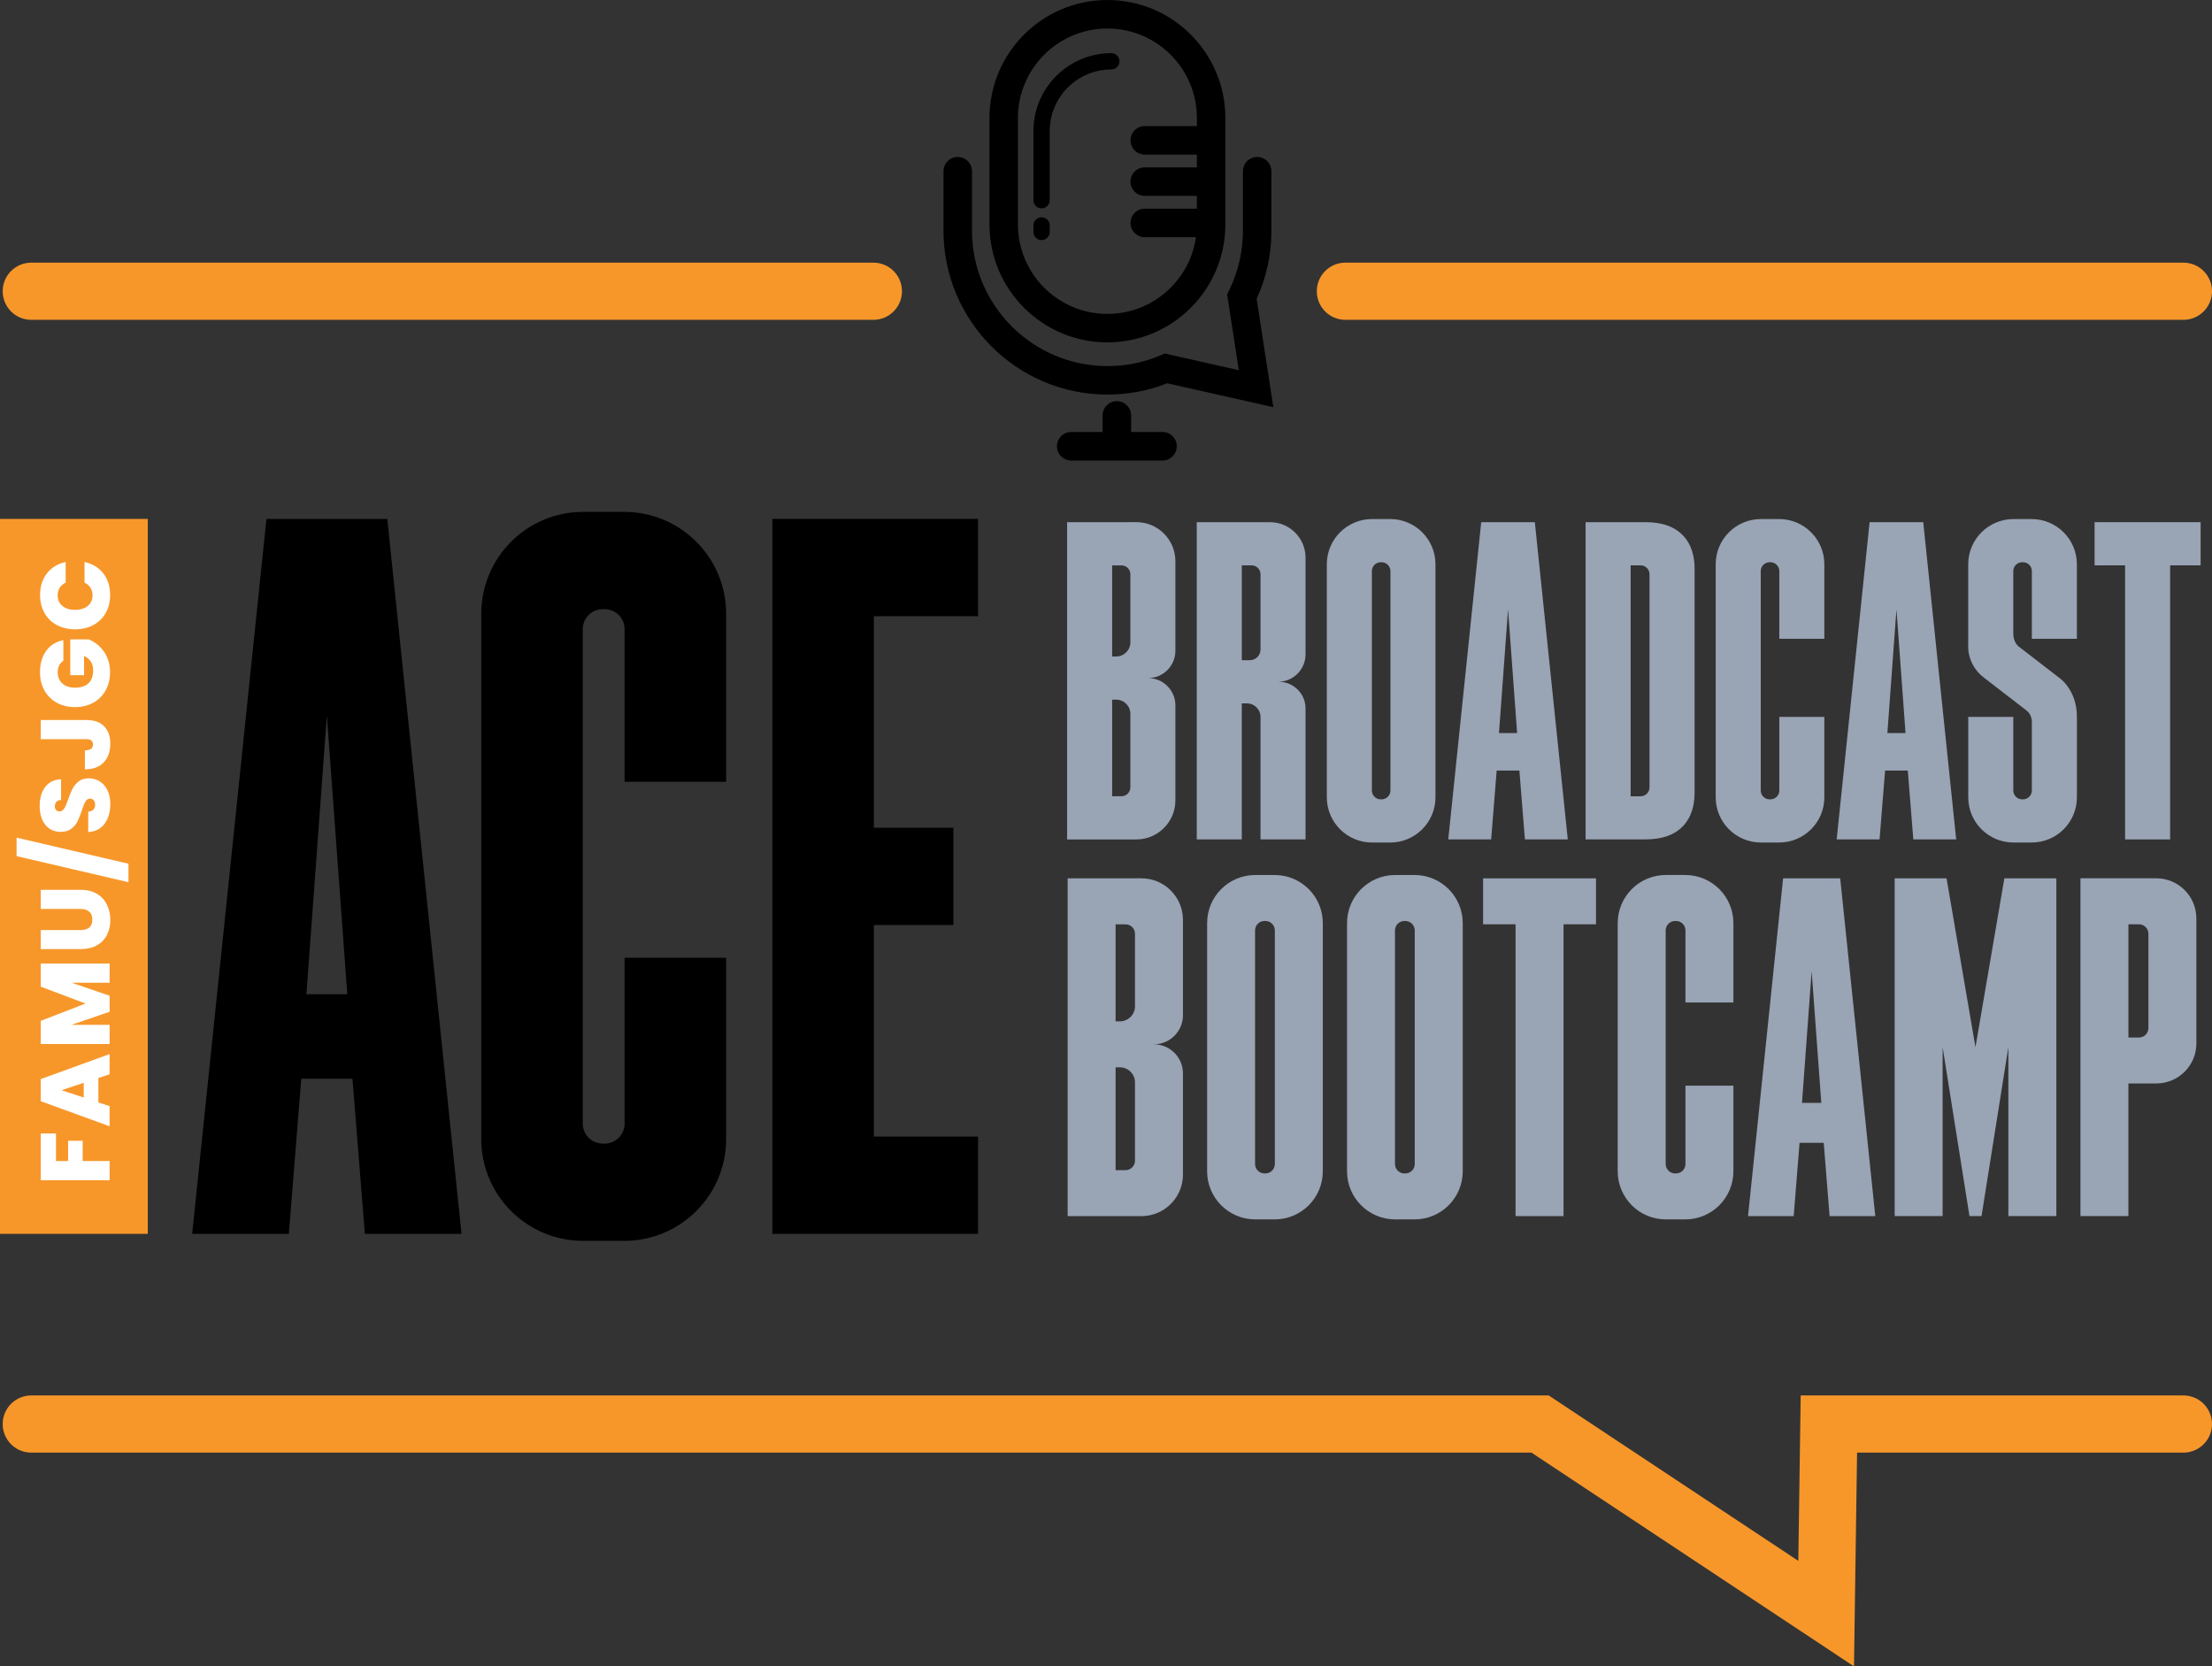 <?xml version="1.0" encoding="UTF-8"?>
<svg xmlns="http://www.w3.org/2000/svg" id="b" viewBox="0 0 797.6 600.89">
  <rect x="0" y="0" width="797.6" height="600.89" fill="#333333" stroke="none"/>
  <g id="c">
    <path d="M166.42,444.93h-34.86l-4.47-55.93h-18.46l-4.48,55.93h-34.86l26.78-257.81h43.58l26.77,257.81ZM125.23,358.52l-7.37-100.54-7.37,100.54h14.74Z"></path>
    <path d="M261.83,345.37v65.35c0,20.29-16.45,36.73-36.74,36.73h-14.83c-20.29,0-36.73-16.45-36.73-36.73v-189.4c0-20.29,16.45-36.74,36.73-36.74h14.83c20.29,0,36.74,16.45,36.74,36.74v60.58h-36.61v-55.01c0-3.99-3.23-7.22-7.22-7.22h-.65c-3.99,0-7.22,3.23-7.22,7.22v178.27c0,3.98,3.23,7.22,7.22,7.22h.65c3.99,0,7.22-3.23,7.22-7.22v-59.78h36.61Z"></path>
    <path d="M315.1,222.2v76.28h28.67v35.08h-28.67v76.28h37.57v35.08h-74.18V187.12h74.18v35.08h-37.57Z"></path>
    <path d="M413.98,244.51c5.44,0,9.84,4.41,9.84,9.85v34.26c0,7.77-6.3,14.08-14.08,14.08h-24.97v-114.4h22.81v-.02h2.16c7.78,0,14.08,6.3,14.08,14.08v32.3c0,5.44-4.41,9.85-9.84,9.85ZM401.02,203.87v32.86h1.45c2.83,0,5.12-2.29,5.12-5.11v-24.55c0-1.76-1.43-3.19-3.19-3.19h-3.37ZM407.59,257.42c0-2.83-2.3-5.13-5.13-5.13h-1.44v34.83h3.36c1.77,0,3.2-1.43,3.2-3.2v-26.51Z" style="fill:#99a4b5;"></path>
    <path d="M470.75,255.47v47.22h-16.24v-44.15c0-2.71-2.2-4.91-4.91-4.91h-1.84v49.06h-16.24v-114.39h26.42c7.08,0,12.81,5.74,12.81,12.81v34.83c0,5.47-4.44,9.91-9.91,9.91h.28c5.32,0,9.63,4.31,9.63,9.63ZM451.31,203.86h-3.54v34.2h2.9c2.12,0,3.84-1.72,3.84-3.84v-27.16c0-1.77-1.43-3.2-3.2-3.2Z" style="fill:#99a4b5;"></path>
    <path d="M494.72,187.17h6.58c9,0,16.3,7.3,16.3,16.3v84.04c0,9-7.3,16.3-16.3,16.3h-6.58c-9,0-16.3-7.3-16.3-16.3v-84.04c0-9,7.3-16.3,16.3-16.3ZM497.87,288.24h.29c1.77,0,3.2-1.43,3.2-3.2v-79.1c0-1.77-1.43-3.2-3.2-3.2h-.29c-1.77,0-3.2,1.43-3.2,3.2v79.1c0,1.77,1.43,3.2,3.2,3.2Z" style="fill:#99a4b5;"></path>
    <path d="M565.32,302.69h-15.47l-1.99-24.82h-8.19l-1.99,24.82h-15.47l11.88-114.39h19.34l11.88,114.39ZM547.04,264.34l-3.27-44.61-3.27,44.61h6.54Z" style="fill:#99a4b5;"></path>
    <path d="M593.42,188.29c12.65,0,17.61,7.48,17.61,16.7v80.98c0,9.23-4.96,16.71-17.61,16.71h-21.69v-114.39h21.69ZM591.59,287.12c1.76,0,3.19-1.43,3.19-3.19v-76.87c0-1.76-1.43-3.19-3.19-3.19h-3.61v83.26h3.61Z" style="fill:#99a4b5;"></path>
    <path d="M657.82,258.51v29c0,9-7.3,16.3-16.3,16.3h-6.58c-9,0-16.3-7.3-16.3-16.3v-84.04c0-9,7.3-16.3,16.3-16.3h6.58c9,0,16.3,7.3,16.3,16.3v26.88h-16.24v-24.41c0-1.77-1.43-3.2-3.2-3.2h-.29c-1.77,0-3.2,1.43-3.2,3.2v79.1c0,1.77,1.44,3.2,3.2,3.2h.29c1.77,0,3.2-1.43,3.2-3.2v-26.53h16.24Z" style="fill:#99a4b5;"></path>
    <path d="M705.37,302.69h-15.47l-1.99-24.82h-8.19l-1.99,24.82h-15.47l11.88-114.39h19.34l11.88,114.39ZM687.09,264.34l-3.27-44.61-3.27,44.61h6.54Z" style="fill:#99a4b5;"></path>
    <path d="M748.88,230.35h-16.24v-24.41c0-1.77-1.43-3.2-3.2-3.2h-.29c-1.77,0-3.2,1.43-3.2,3.2v22.4c0,2.48,1.01,3.93,1.76,4.65l.8.61,13.9,10.73s6.48,4.2,6.48,14.18v29c0,9-7.3,16.3-16.3,16.3h-6.58c-9,0-16.3-7.3-16.3-16.3v-29h16.24v26.53c0,1.77,1.44,3.2,3.2,3.2h.29c1.77,0,3.2-1.43,3.2-3.2v-24.87c-.01-.54-.17-2.62-1.95-3.99l-15.4-11.88c-6.32-4.88-5.59-11.83-5.59-11.83v-28.99c0-9,7.3-16.3,16.3-16.3h6.58c9,0,16.3,7.3,16.3,16.3v26.88Z" style="fill:#99a4b5;"></path>
    <path d="M793.5,203.86h-11v98.83h-16.24v-98.83h-11v-15.57h38.24v15.57Z" style="fill:#99a4b5;"></path>
    <path d="M416.07,376.58c5.79,0,10.48,4.69,10.48,10.48v36.48c0,8.28-6.71,14.99-14.99,14.99h-26.59v-121.8h24.28v-.02h2.3c8.28,0,15,6.71,15,14.99v34.39c0,5.79-4.69,10.48-10.48,10.48ZM402.26,333.31v34.99h1.54c3.01,0,5.45-2.44,5.45-5.44v-26.14c0-1.88-1.52-3.4-3.4-3.4h-3.59ZM409.25,390.33c0-3.02-2.44-5.46-5.46-5.46h-1.53v37.09h3.58c1.88,0,3.41-1.53,3.41-3.41v-28.22Z" style="fill:#99a4b5;"></path>
    <path d="M452.61,315.52h7.01c9.59,0,17.36,7.77,17.36,17.36v89.48c0,9.58-7.77,17.35-17.36,17.35h-7.01c-9.58,0-17.35-7.77-17.35-17.35v-89.48c0-9.59,7.77-17.36,17.35-17.36ZM455.96,423.14h.31c1.88,0,3.41-1.53,3.41-3.41v-84.22c0-1.88-1.53-3.41-3.41-3.41h-.31c-1.88,0-3.41,1.53-3.41,3.41v84.22c0,1.88,1.53,3.41,3.41,3.41Z" style="fill:#99a4b5;"></path>
    <path d="M503.06,315.52h7.01c9.59,0,17.36,7.77,17.36,17.36v89.48c0,9.58-7.77,17.35-17.36,17.35h-7.01c-9.58,0-17.35-7.77-17.35-17.35v-89.48c0-9.59,7.77-17.36,17.35-17.36ZM506.41,423.14h.31c1.88,0,3.41-1.53,3.41-3.41v-84.22c0-1.88-1.53-3.41-3.41-3.41h-.31c-1.88,0-3.41,1.53-3.41,3.41v84.22c0,1.88,1.53,3.41,3.41,3.41Z" style="fill:#99a4b5;"></path>
    <path d="M575.49,333.3h-11.71v105.22h-17.3v-105.22h-11.71v-16.57h40.72v16.57Z" style="fill:#99a4b5;"></path>
    <path d="M625.03,391.49v30.87c0,9.58-7.77,17.35-17.36,17.35h-7.01c-9.58,0-17.35-7.77-17.35-17.35v-89.48c0-9.59,7.77-17.36,17.35-17.36h7.01c9.59,0,17.36,7.77,17.36,17.36v28.62h-17.29v-25.99c0-1.88-1.53-3.41-3.41-3.41h-.31c-1.88,0-3.41,1.53-3.41,3.41v84.22c0,1.88,1.53,3.41,3.41,3.41h.31c1.88,0,3.41-1.53,3.41-3.41v-28.24h17.29Z" style="fill:#99a4b5;"></path>
    <path d="M676.18,438.52h-16.47l-2.11-26.42h-8.72l-2.11,26.42h-16.47l12.65-121.8h20.59l12.65,121.8ZM656.72,397.69l-3.48-47.5-3.48,47.5h6.96Z" style="fill:#99a4b5;"></path>
    <path d="M741.47,316.72v121.8h-17.3v-60.9l-9.67,60.9h-4.35l-9.68-60.9v60.9h-17.3v-121.8h18.72l10.42,60.9,10.42-60.9h18.72Z" style="fill:#99a4b5;"></path>
    <path d="M791.97,331.17v45.08c0,7.98-6.47,14.44-14.45,14.44h-10.06v47.82h-17.3v-121.8h27.35c7.98,0,14.45,6.47,14.45,14.45ZM774.67,336.7c0-1.88-1.52-3.4-3.4-3.4h-3.8v40.82h3.8c1.88,0,3.4-1.52,3.4-3.4v-34.02Z" style="fill:#99a4b5;"></path>
    <path d="M668.51,600.89l-116.29-77.08H11.28c-5.7,0-10.31-4.62-10.31-10.31s4.62-10.31,10.31-10.31h547.15l90,59.65.86-59.65h138c5.7,0,10.31,4.62,10.31,10.31s-4.62,10.31-10.31,10.31h-117.67l-1.11,77.08Z" style="fill:#f7972a;"></path>
    <path d="M314.92,115.33H11.28c-5.7,0-10.31-4.62-10.31-10.31s4.62-10.31,10.31-10.31h303.64c5.7,0,10.31,4.62,10.31,10.31s-4.62,10.31-10.31,10.31Z" style="fill:#f7972a;"></path>
    <path d="M787.29,115.33h-302.17c-5.7,0-10.31-4.62-10.31-10.31s4.62-10.31,10.31-10.31h302.17c5.7,0,10.31,4.62,10.31,10.31s-4.62,10.31-10.31,10.31Z" style="fill:#f7972a;"></path>
    <rect y="187.12" width="53.29" height="257.8" style="fill:#f7972a;"></rect>
    <path d="M14.69,408.73h5.5v9.94h4.37v-7.33h5.25v7.33h9.72v6.91H14.69v-16.84Z" style="fill:#fff;"></path>
    <path d="M35.47,388.72v8.81l4.05,1.34v7.26l-24.84-9.05v-7.96l24.84-9.02v7.29l-4.05,1.34ZM30.19,390.44l-8.03,2.68,8.03,2.64v-5.32Z" style="fill:#fff;"></path>
    <path d="M14.69,347.46h24.84v6.91h-13.71l13.71,4.69v5.78l-13.81,4.72h13.81v6.91H14.69v-8.35l16.14-6.24-16.14-6.1v-8.31Z" style="fill:#fff;"></path>
    <path d="M14.69,335.38h14.41c1.34,0,2.37-.31,3.1-.93.73-.62,1.09-1.57,1.09-2.84s-.37-2.23-1.11-2.87-1.77-.97-3.08-.97h-14.41v-6.91h14.41c2.28,0,4.22.48,5.83,1.44,1.61.96,2.82,2.27,3.63,3.93.81,1.66,1.22,3.49,1.22,5.51s-.41,3.82-1.22,5.41c-.81,1.58-2.01,2.83-3.61,3.73-1.6.9-3.55,1.36-5.85,1.36h-14.41v-6.87Z" style="fill:#fff;"></path>
    <path d="M5.98,302.05l40.34,9.41v6.66l-40.34-9.41v-6.66Z" style="fill:#fff;"></path>
    <path d="M37.71,297.04c-1.37,1.86-3.34,2.85-5.9,3v-7.36c.87-.07,1.5-.33,1.9-.77.4-.45.6-1.02.6-1.73,0-.63-.16-1.16-.48-1.57-.32-.41-.76-.62-1.32-.62-.73,0-1.29.34-1.69,1.02-.4.68-.85,1.79-1.34,3.31-.54,1.62-1.06,2.93-1.57,3.93-.5,1-1.24,1.87-2.22,2.61-.97.74-2.25,1.11-3.82,1.11s-2.96-.4-4.1-1.2c-1.14-.8-2-1.9-2.59-3.31-.59-1.41-.88-3.01-.88-4.79,0-2.89.68-5.2,2.03-6.92,1.35-1.73,3.25-2.65,5.69-2.77v7.5c-.75.02-1.31.25-1.69.69-.38.44-.56.99-.56,1.67,0,.52.15.94.46,1.27.31.33.74.49,1.3.49.47,0,.88-.18,1.22-.55s.63-.82.88-1.36c.25-.54.56-1.34.93-2.4.54-1.57,1.07-2.87,1.6-3.89.53-1.02,1.27-1.9,2.22-2.64.95-.74,2.16-1.11,3.61-1.11s2.81.37,3.98,1.11c1.17.74,2.1,1.81,2.78,3.21s1.02,3.05,1.02,4.95c0,2.89-.69,5.26-2.06,7.12Z" style="fill:#fff;"></path>
    <path d="M14.69,259.63h16.45c2.8,0,4.93.76,6.41,2.27,1.48,1.52,2.22,3.6,2.22,6.25,0,2.82-.79,5.07-2.36,6.75-1.57,1.68-3.84,2.52-6.8,2.52v-6.83c1.95-.02,2.92-.74,2.92-2.15,0-1.27-.8-1.9-2.4-1.9H14.69v-6.91Z" style="fill:#fff;"></path>
    <path d="M22.86,238.28c-.66.4-1.16.95-1.52,1.64-.35.69-.53,1.51-.53,2.45,0,1.74.56,3.11,1.69,4.1,1.13,1,2.64,1.5,4.54,1.5,2.14,0,3.76-.53,4.88-1.6,1.12-1.07,1.67-2.62,1.67-4.67,0-2.42-1.09-4.15-3.28-5.18v6.94h-4.97v-12.9h6.69c1.32.54,2.55,1.33,3.7,2.38,1.15,1.05,2.1,2.37,2.84,3.96.74,1.6,1.11,3.42,1.11,5.46,0,2.49-.53,4.69-1.6,6.61-1.07,1.91-2.56,3.39-4.47,4.44-1.91,1.05-4.1,1.57-6.57,1.57s-4.62-.52-6.54-1.57c-1.91-1.04-3.41-2.52-4.47-4.42-1.07-1.9-1.6-4.1-1.6-6.59,0-3.12.75-5.71,2.25-7.75,1.5-2.04,3.56-3.31,6.17-3.81v7.43Z" style="fill:#fff;"></path>
    <path d="M20.52,225.4c-1.91-1.02-3.41-2.47-4.47-4.35-1.07-1.88-1.6-4.04-1.6-6.48,0-3.1.83-5.71,2.48-7.82,1.66-2.11,3.91-3.48,6.75-4.09v7.43c-.94.45-1.66,1.06-2.15,1.85-.49.79-.74,1.7-.74,2.73,0,1.6.57,2.87,1.71,3.82,1.14.95,2.66,1.43,4.56,1.43s3.46-.48,4.6-1.43,1.71-2.23,1.71-3.82c0-1.03-.25-1.94-.74-2.73-.49-.79-1.21-1.4-2.15-1.85v-7.43c2.84.61,5.09,1.97,6.75,4.09,1.66,2.11,2.48,4.72,2.48,7.82,0,2.44-.53,4.6-1.6,6.48-1.07,1.88-2.56,3.33-4.47,4.35-1.91,1.02-4.1,1.53-6.57,1.53s-4.62-.51-6.54-1.53Z" style="fill:#fff;"></path>
    <path d="M402.71,162.35c-2.84,0-5.14-2.3-5.14-5.14v-7.41c0-2.84,2.3-5.14,5.14-5.14s5.14,2.3,5.14,5.14v7.41c0,2.84-2.3,5.14-5.14,5.14Z"></path>
    <path d="M419.18,166.06h-32.93c-2.84,0-5.14-2.3-5.14-5.14s2.3-5.14,5.14-5.14h32.93c2.84,0,5.14,2.3,5.14,5.14s-2.3,5.14-5.14,5.14Z"></path>
    <path d="M399.31,123.46c-23.45,0-42.53-19.08-42.53-42.53v-38.4c0-23.45,19.08-42.53,42.53-42.53s42.53,19.08,42.53,42.53v38.4c0,23.45-19.08,42.53-42.53,42.53ZM399.31,10.28c-17.79,0-32.26,14.47-32.26,32.26v38.4c0,17.79,14.47,32.26,32.26,32.26s32.26-14.47,32.26-32.26v-38.4c0-17.79-14.47-32.26-32.26-32.26Z"></path>
    <path d="M459.13,146.83l-38.22-8.62c-6.87,2.7-14.13,4.07-21.59,4.07-32.6,0-59.12-26.52-59.12-59.12v-21.42c0-2.84,2.3-5.14,5.14-5.14s5.14,2.3,5.14,5.14v21.42c0,26.93,21.91,48.85,48.85,48.85,6.64,0,13.08-1.31,19.13-3.89l1.53-.65,26.7,6.02-4.21-27.35.71-1.45c3.31-6.73,4.98-13.97,4.98-21.53v-21.42c0-2.84,2.3-5.14,5.14-5.14s5.14,2.3,5.14,5.14v21.42c0,8.59-1.79,16.85-5.33,24.57l6.02,39.1Z"></path>
    <path d="M433.22,55.75h-20.45c-2.84,0-5.14-2.3-5.14-5.14s2.3-5.14,5.14-5.14h20.45c2.84,0,5.14,2.3,5.14,5.14s-2.3,5.14-5.14,5.14Z"></path>
    <path d="M433.22,70.64h-20.45c-2.84,0-5.14-2.3-5.14-5.14s2.3-5.14,5.14-5.14h20.45c2.84,0,5.14,2.3,5.14,5.14s-2.3,5.14-5.14,5.14Z"></path>
    <path d="M433.22,85.53h-20.45c-2.84,0-5.14-2.3-5.14-5.14s2.3-5.14,5.14-5.14h20.45c2.84,0,5.14,2.3,5.14,5.14s-2.3,5.14-5.14,5.14Z"></path>
    <path d="M375.57,86.57c-1.62,0-2.94-1.31-2.94-2.94v-2.33c0-1.62,1.31-2.94,2.94-2.94s2.94,1.31,2.94,2.94v2.33c0,1.62-1.31,2.94-2.94,2.94Z"></path>
    <path d="M375.57,75.13c-1.62,0-2.94-1.31-2.94-2.94v-24.95c0-15.49,12.6-28.08,28.09-28.08,1.62,0,2.94,1.31,2.94,2.94s-1.31,2.94-2.94,2.94c-12.25,0-22.21,9.96-22.21,22.21v24.95c0,1.62-1.31,2.94-2.94,2.94Z"></path>
  </g>
</svg>
